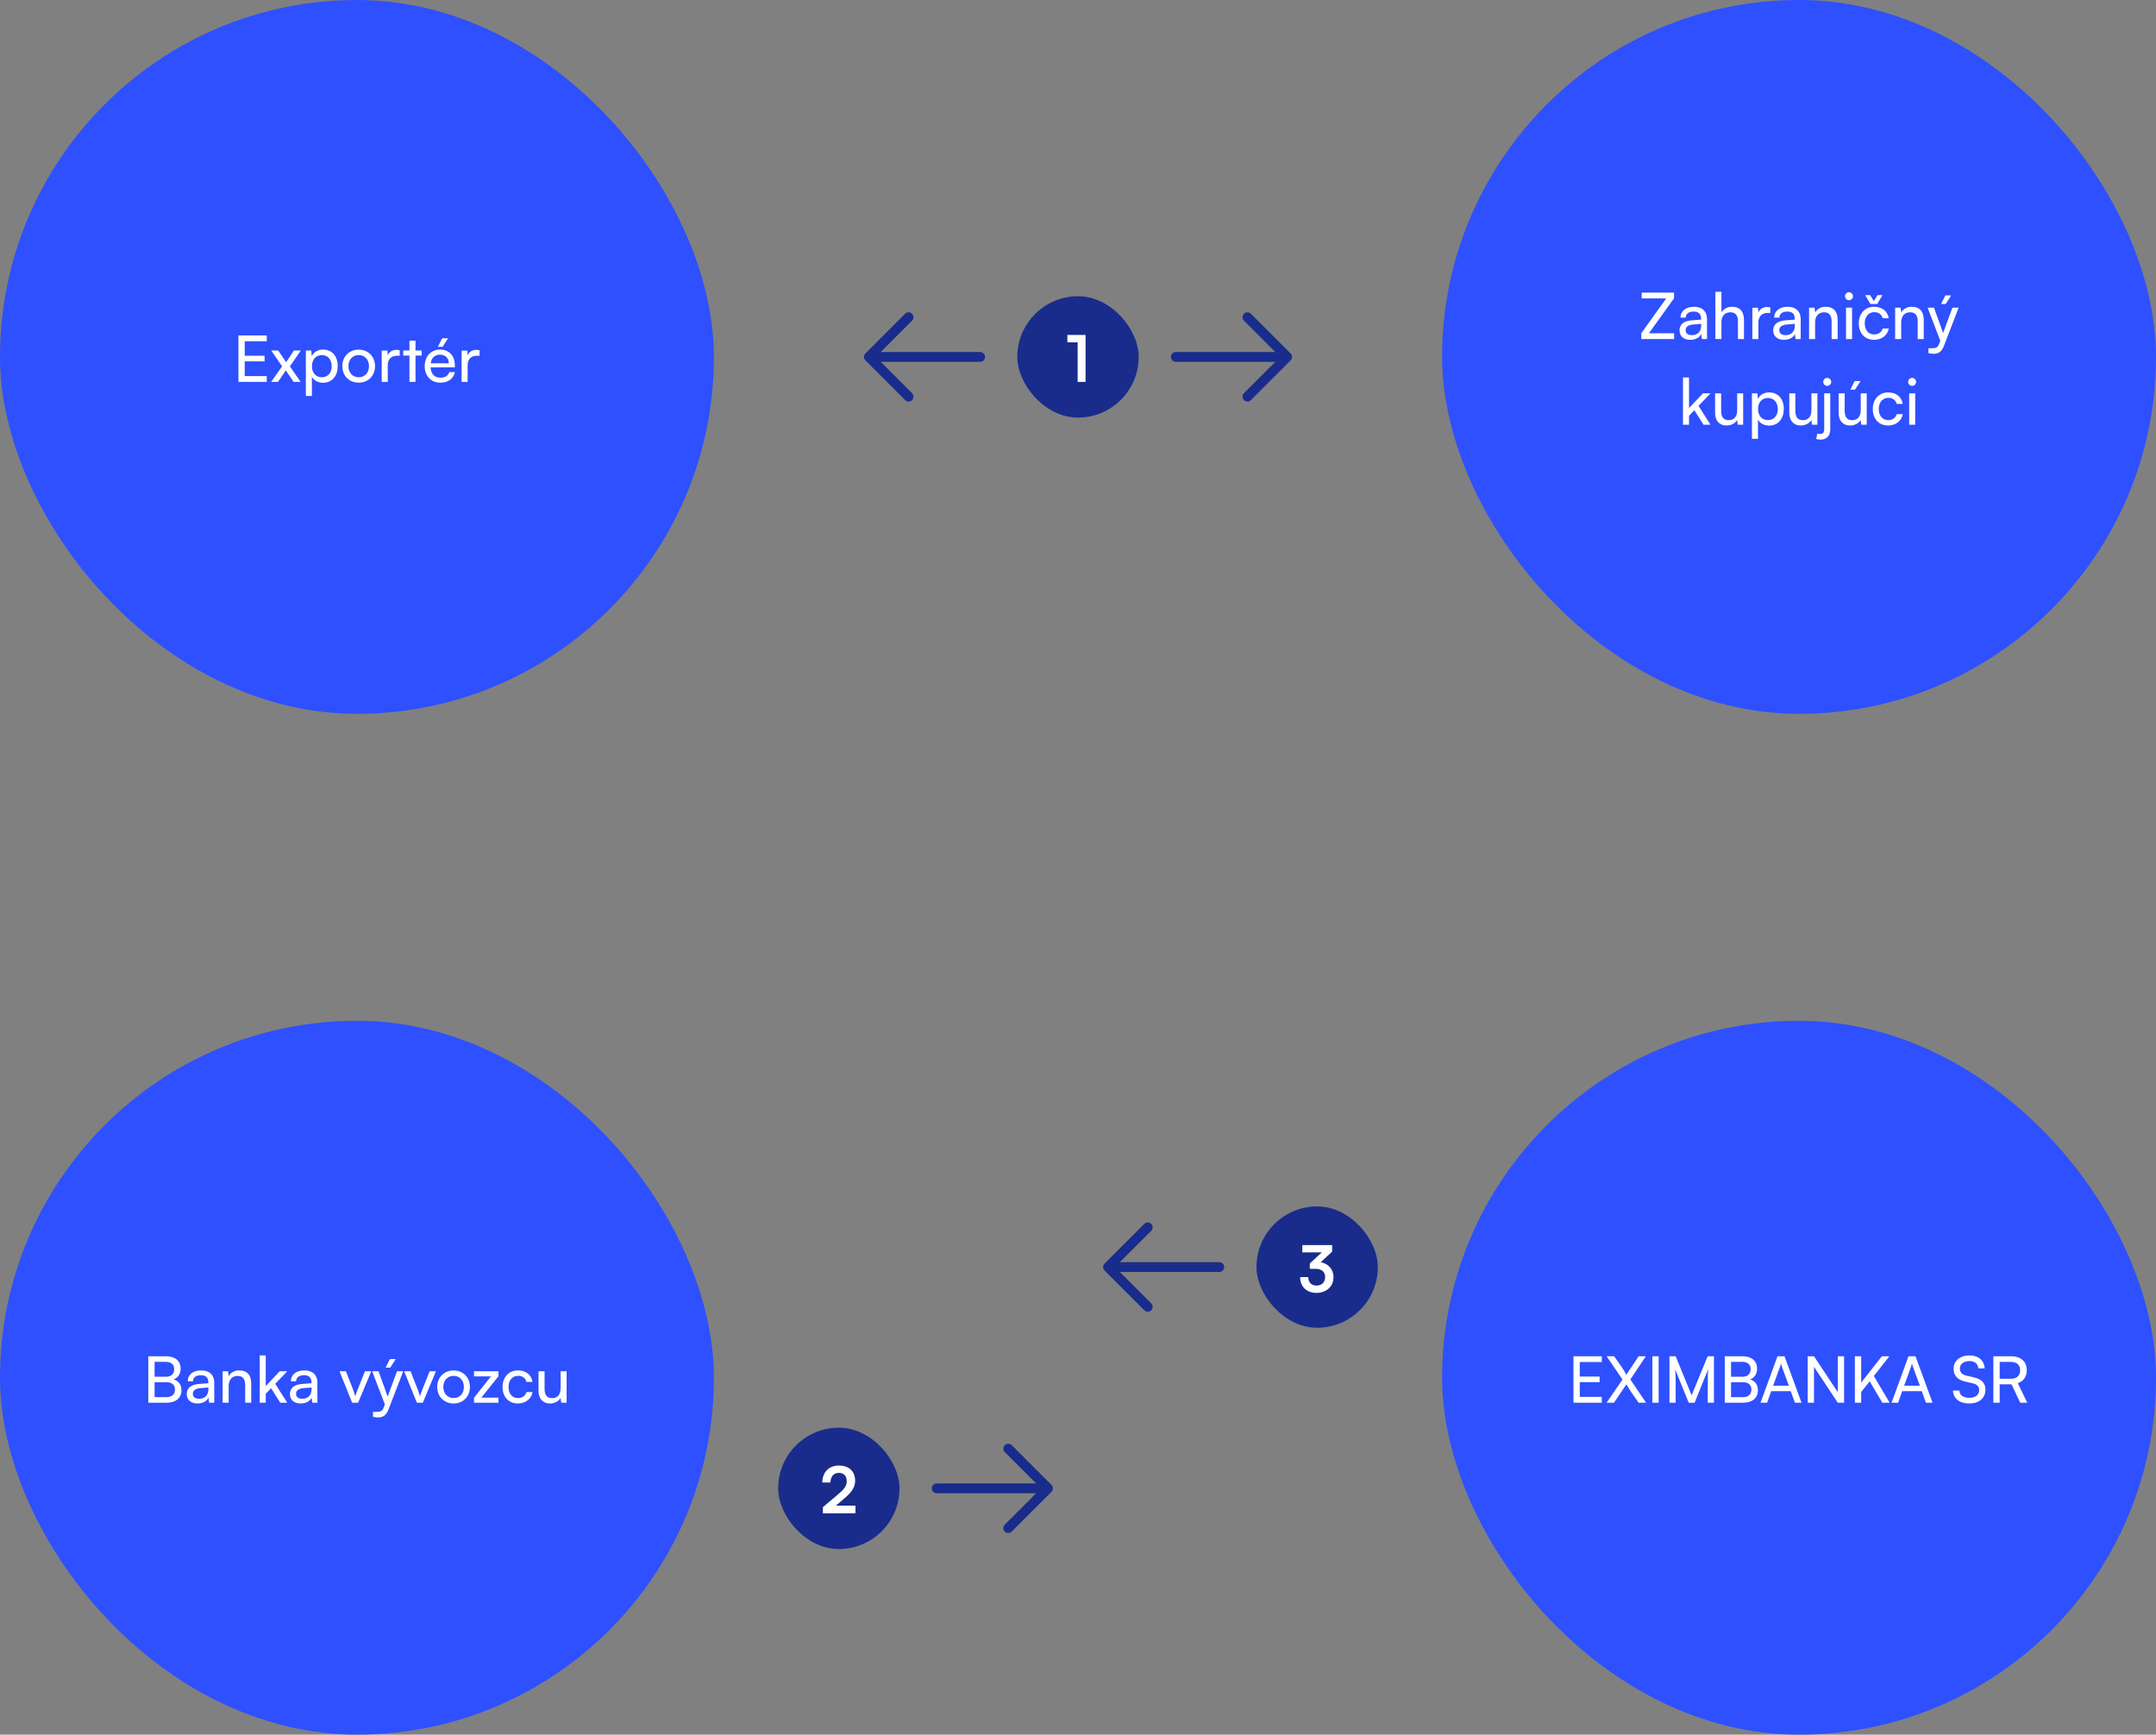 <svg xmlns="http://www.w3.org/2000/svg" width="604" height="486" viewBox="0 0 604 486" fill="none"><rect x="0" y="0" width="604" height="486" fill="#808080" stroke="none"/><rect x="404" width="200" height="200" rx="100" fill="#2E50FF"></rect><path d="M469.004 95H459.806V93.362L466.79 83.606H459.914V81.986H468.986V83.57L461.948 93.362H469.004V95ZM473.521 95.216C471.631 95.216 470.515 94.154 470.515 92.552C470.515 90.932 471.721 89.924 473.791 89.762L476.563 89.546V89.294C476.563 87.818 475.681 87.296 474.493 87.296C473.071 87.296 472.261 87.926 472.261 88.988H470.785C470.785 87.152 472.297 85.946 474.565 85.946C476.743 85.946 478.219 87.098 478.219 89.474V95H476.779L476.599 93.578C476.149 94.586 474.943 95.216 473.521 95.216ZM474.007 93.902C475.609 93.902 476.581 92.858 476.581 91.202V90.734L474.331 90.914C472.837 91.058 472.225 91.634 472.225 92.498C472.225 93.434 472.909 93.902 474.007 93.902ZM482.254 94.982H480.562V81.752H482.254V87.548C482.812 86.594 483.874 85.946 485.242 85.946C487.492 85.946 488.572 87.368 488.572 89.618V95H486.88V89.996C486.88 88.214 486.034 87.494 484.774 87.494C483.136 87.494 482.254 88.682 482.254 90.194V94.982ZM495.955 86.126V87.674H495.199C493.597 87.674 492.607 88.646 492.607 90.338V95H490.915V86.216H492.499L492.607 87.548C492.967 86.63 493.849 86.018 495.055 86.018C495.361 86.018 495.613 86.054 495.955 86.126ZM499.765 95.216C497.875 95.216 496.759 94.154 496.759 92.552C496.759 90.932 497.965 89.924 500.035 89.762L502.807 89.546V89.294C502.807 87.818 501.925 87.296 500.737 87.296C499.315 87.296 498.505 87.926 498.505 88.988H497.029C497.029 87.152 498.541 85.946 500.809 85.946C502.987 85.946 504.463 87.098 504.463 89.474V95H503.023L502.843 93.578C502.393 94.586 501.187 95.216 499.765 95.216ZM500.251 93.902C501.853 93.902 502.825 92.858 502.825 91.202V90.734L500.575 90.914C499.081 91.058 498.469 91.634 498.469 92.498C498.469 93.434 499.153 93.902 500.251 93.902ZM508.498 95H506.806V86.198H508.336L508.516 87.548C509.074 86.54 510.19 85.946 511.432 85.946C513.754 85.946 514.816 87.368 514.816 89.618V95H513.124V89.996C513.124 88.214 512.296 87.494 511 87.494C509.416 87.494 508.498 88.628 508.498 90.338V95ZM517.988 84.11C517.376 84.11 516.872 83.606 516.872 82.994C516.872 82.364 517.376 81.878 517.988 81.878C518.6 81.878 519.104 82.364 519.104 82.994C519.104 83.606 518.6 84.11 517.988 84.11ZM517.16 95V86.198H518.852V95H517.16ZM524.008 85.172L522.514 82.688H523.918L524.962 84.362L525.988 82.688H527.392L525.898 85.172H524.008ZM520.732 90.608C520.732 87.854 522.478 85.946 525.052 85.946C527.266 85.946 528.814 87.206 529.12 89.168H527.428C527.14 88.052 526.24 87.458 525.106 87.458C523.504 87.458 522.406 88.682 522.406 90.59C522.406 92.48 523.432 93.704 525.034 93.704C526.24 93.704 527.14 93.074 527.446 92.03H529.138C528.796 93.938 527.158 95.216 525.034 95.216C522.442 95.216 520.732 93.38 520.732 90.608ZM532.615 95H530.923V86.198H532.453L532.633 87.548C533.191 86.54 534.307 85.946 535.549 85.946C537.871 85.946 538.933 87.368 538.933 89.618V95H537.241V89.996C537.241 88.214 536.413 87.494 535.117 87.494C533.533 87.494 532.615 88.628 532.615 90.338V95ZM546.627 82.778L545.079 85.172H543.783L544.989 82.778H546.627ZM540.255 98.942V97.556H541.389C542.199 97.556 542.847 97.43 543.261 96.314L543.567 95.468L540.021 86.198H541.803L544.359 93.29L546.969 86.198H548.715L544.557 96.98C543.963 98.492 543.081 99.122 541.731 99.122C541.173 99.122 540.705 99.05 540.255 98.942ZM473.176 119H471.484V105.752H473.176V114.338L477.082 110.198H479.206L475.84 113.708L479.188 119H477.244L474.67 114.932L473.176 116.498V119ZM486.672 110.198H488.346V119H486.834L486.654 117.668C486.15 118.586 484.98 119.216 483.684 119.216C481.632 119.216 480.48 117.83 480.48 115.67V110.198H482.172V115.112C482.172 117.002 482.982 117.722 484.278 117.722C485.826 117.722 486.672 116.732 486.672 114.842V110.198ZM490.801 122.942V110.198H492.331L492.457 111.782C493.051 110.576 494.239 109.946 495.643 109.946C498.163 109.946 499.729 111.836 499.729 114.536C499.729 117.218 498.253 119.234 495.643 119.234C494.239 119.234 493.069 118.64 492.493 117.56V122.942H490.801ZM492.511 114.608C492.511 116.408 493.555 117.704 495.283 117.704C497.011 117.704 498.037 116.408 498.037 114.608C498.037 112.79 497.011 111.494 495.283 111.494C493.555 111.494 492.511 112.772 492.511 114.608ZM507.467 110.198H509.141V119H507.629L507.449 117.668C506.945 118.586 505.775 119.216 504.479 119.216C502.427 119.216 501.275 117.83 501.275 115.67V110.198H502.967V115.112C502.967 117.002 503.777 117.722 505.073 117.722C506.621 117.722 507.467 116.732 507.467 114.842V110.198ZM511.897 108.11C511.267 108.11 510.781 107.606 510.781 106.994C510.781 106.364 511.267 105.878 511.897 105.878C512.491 105.878 513.013 106.364 513.013 106.994C513.013 107.606 512.491 108.11 511.897 108.11ZM508.819 122.996L509.107 121.466C509.449 121.556 509.647 121.592 509.917 121.592C510.727 121.592 511.051 121.124 511.051 120.134V110.198H512.743V120.296C512.743 122.06 511.771 123.158 510.061 123.158C509.611 123.158 509.323 123.14 508.819 122.996ZM521.23 106.778L519.682 109.172H518.368L519.574 106.778H521.23ZM521.284 110.198H522.958V119H521.446L521.266 117.668C520.762 118.586 519.592 119.216 518.296 119.216C516.244 119.216 515.092 117.83 515.092 115.67V110.198H516.784V115.112C516.784 117.002 517.594 117.722 518.89 117.722C520.438 117.722 521.284 116.732 521.284 114.842V110.198ZM524.661 114.608C524.661 111.854 526.407 109.946 528.981 109.946C531.195 109.946 532.743 111.206 533.049 113.168H531.357C531.069 112.052 530.169 111.458 529.035 111.458C527.433 111.458 526.335 112.682 526.335 114.59C526.335 116.48 527.361 117.704 528.963 117.704C530.169 117.704 531.069 117.074 531.375 116.03H533.067C532.725 117.938 531.087 119.216 528.963 119.216C526.371 119.216 524.661 117.38 524.661 114.608ZM535.68 108.11C535.068 108.11 534.564 107.606 534.564 106.994C534.564 106.364 535.068 105.878 535.68 105.878C536.292 105.878 536.796 106.364 536.796 106.994C536.796 107.606 536.292 108.11 535.68 108.11ZM534.852 119V110.198H536.544V119H534.852Z" fill="white"></path><rect x="404" y="286" width="200" height="200" rx="100" fill="#2E50FF"></rect><path d="M448.745 393H440.807V379.986H448.745V381.606H442.571V385.674H448.133V387.24H442.571V391.362H448.745V393ZM454.541 386.502L450.095 379.986H452.201L454.235 382.884C454.811 383.73 455.243 384.45 455.621 385.17L459.059 379.986H461.093L456.737 386.484L461.147 393H459.059L457.061 390.138C456.557 389.4 456.071 388.608 455.639 387.852L452.147 393H450.077L454.541 386.502ZM464.667 379.986V393H462.903V379.986H464.667ZM469.429 393H467.701V379.986H469.429L473.911 390.93L478.393 379.986H480.157V393H478.429V387.852C478.429 385.422 478.447 384.54 478.537 383.622L474.739 393H473.083L469.303 383.658C469.393 384.288 469.429 385.62 469.429 387.438V393ZM483.188 393V379.986H488.156C490.694 379.986 492.242 381.282 492.242 383.424C492.242 384.918 491.594 385.926 490.298 386.466C491.738 386.934 492.476 387.978 492.476 389.526C492.476 391.686 490.91 393 488.336 393H483.188ZM488.048 381.552H484.952V385.728H488.156C489.614 385.728 490.442 384.936 490.442 383.586C490.442 382.29 489.578 381.552 488.048 381.552ZM488.3 387.258H484.952V391.434H488.3C489.812 391.434 490.658 390.66 490.658 389.31C490.658 388.014 489.794 387.258 488.3 387.258ZM495.048 393H493.212L497.964 379.986H499.926L504.696 393H502.842L501.672 389.76H496.2L495.048 393ZM498.72 382.794L496.74 388.23H501.15L499.152 382.794C499.062 382.542 498.972 382.236 498.936 382.038C498.9 382.218 498.81 382.524 498.72 382.794ZM508.19 393H506.426V379.986H508.19L514.85 390.048V379.986H516.614V393H514.85L508.19 382.938V393ZM521.409 379.986V387.366L527.205 379.986H529.311L524.955 385.512L529.383 393H527.331L523.785 387.006L521.409 390.012V393H519.645V379.986H521.409ZM531.751 393H529.915L534.667 379.986H536.629L541.399 393H539.545L538.375 389.76H532.903L531.751 393ZM535.423 382.794L533.443 388.23H537.853L535.855 382.794C535.765 382.542 535.675 382.236 535.639 382.038C535.603 382.218 535.513 382.524 535.423 382.794ZM547.295 383.496C547.295 381.264 549.095 379.752 551.777 379.752C554.261 379.752 555.863 381.138 556.007 383.388H554.225C554.135 382.092 553.217 381.336 551.759 381.336C550.121 381.336 549.059 382.164 549.059 383.442C549.059 384.486 549.653 385.116 550.877 385.404L553.019 385.908C555.143 386.394 556.223 387.546 556.223 389.382C556.223 391.722 554.405 393.216 551.633 393.216C548.987 393.216 547.223 391.83 547.115 389.598H548.915C548.951 390.84 549.995 391.632 551.633 391.632C553.361 391.632 554.459 390.822 554.459 389.526C554.459 388.5 553.901 387.852 552.659 387.564L550.517 387.078C548.393 386.592 547.295 385.368 547.295 383.496ZM560.204 393H558.44V379.986H563.354C566.144 379.986 567.8 381.462 567.8 383.892C567.8 385.692 566.9 386.988 565.28 387.51L567.926 393H565.964L563.534 387.852H560.204V393ZM560.204 381.57V386.286H563.372C565.01 386.286 565.946 385.404 565.946 383.91C565.946 382.398 564.974 381.57 563.354 381.57H560.204Z" fill="white"></path><path d="M322.913 343.872C322.913 344.22 322.784 344.569 322.509 344.844L312.353 355L322.509 365.157C323.041 365.689 323.041 366.569 322.509 367.1C321.978 367.632 321.098 367.632 320.566 367.1L309.438 355.972C308.906 355.44 308.906 354.56 309.438 354.029L320.566 342.9C321.098 342.369 321.978 342.369 322.509 342.9C322.784 343.157 322.913 343.524 322.913 343.872Z" fill="#192C8C"></path><path d="M342.964 355.001C342.964 355.753 342.341 356.376 341.589 356.376L310.734 356.376C309.983 356.376 309.359 355.753 309.359 355.001C309.359 354.249 309.983 353.626 310.734 353.626L341.589 353.626C342.341 353.626 342.964 354.249 342.964 355.001Z" fill="#192C8C"></path><rect x="352" y="338" width="34" height="34" rx="17" fill="#192C8C"></rect><path d="M368.538 355.484H366.936V353.99L370.32 350.876H364.848V348.842H373.2V350.678L369.996 353.63C372.012 354.026 373.578 355.502 373.578 357.824C373.578 360.524 371.472 362.234 368.808 362.234C366.234 362.234 364.236 360.65 364.236 357.806H366.504C366.504 359.318 367.44 360.182 368.844 360.182C370.284 360.182 371.238 359.246 371.238 357.788C371.238 356.456 370.374 355.484 368.538 355.484Z" fill="white"></path><rect x="218" y="400" width="34" height="34" rx="17" fill="#192C8C"></rect><path d="M239.654 423.982L230.528 424V422.272L234.83 418.636C236.612 417.124 237.206 416.26 237.206 415C237.206 413.506 236.396 412.66 235.01 412.66C233.57 412.66 232.67 413.668 232.652 415.36H230.366C230.384 412.48 232.22 410.608 235.01 410.608C237.818 410.608 239.564 412.21 239.564 414.874C239.564 416.71 238.556 418.096 236.558 419.806L234.182 421.84H239.654V423.982Z" fill="white"></path><path d="M281.087 428.128C281.087 427.78 281.216 427.431 281.491 427.156L291.647 417L281.491 406.843C280.959 406.311 280.959 405.431 281.491 404.9C282.022 404.368 282.902 404.368 283.434 404.9L294.562 416.028C295.094 416.56 295.094 417.44 294.562 417.971L283.434 429.1C282.902 429.631 282.022 429.631 281.491 429.1C281.216 428.843 281.087 428.476 281.087 428.128Z" fill="#192C8C"></path><path d="M261.036 416.999C261.036 416.247 261.659 415.624 262.411 415.624L293.266 415.624C294.017 415.624 294.641 416.247 294.641 416.999C294.641 417.751 294.017 418.374 293.266 418.374L262.411 418.374C261.659 418.374 261.036 417.751 261.036 416.999Z" fill="#192C8C"></path><path d="M255.913 88.872C255.913 89.22 255.784 89.569 255.509 89.844L245.353 100L255.509 110.157C256.041 110.689 256.041 111.569 255.509 112.1C254.978 112.632 254.098 112.632 253.566 112.1L242.438 100.972C241.906 100.44 241.906 99.56 242.438 99.029L253.566 87.9C254.098 87.369 254.978 87.369 255.509 87.9C255.784 88.157 255.913 88.524 255.913 88.872Z" fill="#192C8C"></path><path d="M275.964 100.001C275.964 100.753 275.341 101.376 274.589 101.376L243.734 101.376C242.983 101.376 242.359 100.753 242.359 100.001C242.359 99.249 242.983 98.626 243.734 98.626L274.589 98.626C275.341 98.626 275.964 99.249 275.964 100.001Z" fill="#192C8C"></path><rect x="285" y="83" width="34" height="34" rx="17" fill="#192C8C"></rect><path d="M301.906 95.912H299.026V93.842H304.12V107H301.906V95.912Z" fill="white"></path><path d="M348.087 111.128C348.087 110.78 348.216 110.431 348.491 110.156L358.647 100L348.491 89.843C347.959 89.311 347.959 88.431 348.491 87.9C349.022 87.368 349.902 87.368 350.434 87.9L361.562 99.028C362.094 99.56 362.094 100.44 361.562 100.971L350.434 112.1C349.902 112.631 349.022 112.631 348.491 112.1C348.216 111.843 348.087 111.476 348.087 111.128Z" fill="#192C8C"></path><path d="M328.036 99.999C328.036 99.247 328.659 98.624 329.411 98.624L360.266 98.624C361.017 98.624 361.641 99.247 361.641 99.999C361.641 100.751 361.017 101.374 360.266 101.374L329.411 101.374C328.659 101.374 328.036 100.751 328.036 99.999Z" fill="#192C8C"></path><rect width="200" height="200" rx="100" fill="#2E50FF"></rect><path d="M74.733 107H66.795V93.986H74.733V95.606H68.559V99.674H74.121V101.24H68.559V105.362H74.733V107ZM77.901 107H75.957L79.035 102.644L75.975 98.198H77.937L80.169 101.474L82.347 98.198H84.273L81.213 102.644L84.219 107H82.257L80.061 103.778L77.901 107ZM85.685 110.942V98.198H87.215L87.341 99.782C87.935 98.576 89.123 97.946 90.527 97.946C93.047 97.946 94.613 99.836 94.613 102.536C94.613 105.218 93.137 107.234 90.527 107.234C89.123 107.234 87.953 106.64 87.377 105.56V110.942H85.685ZM87.395 102.608C87.395 104.408 88.439 105.704 90.167 105.704C91.895 105.704 92.921 104.408 92.921 102.608C92.921 100.79 91.895 99.494 90.167 99.494C88.439 99.494 87.395 100.772 87.395 102.608ZM95.902 102.59C95.902 99.872 97.846 97.964 100.492 97.964C103.12 97.964 105.064 99.872 105.064 102.59C105.064 105.308 103.12 107.216 100.492 107.216C97.846 107.216 95.902 105.308 95.902 102.59ZM97.612 102.59C97.612 104.426 98.782 105.704 100.492 105.704C102.184 105.704 103.372 104.426 103.372 102.59C103.372 100.754 102.184 99.476 100.492 99.476C98.782 99.476 97.612 100.754 97.612 102.59ZM111.977 98.126V99.674H111.221C109.619 99.674 108.629 100.646 108.629 102.338V107H106.937V98.216H108.521L108.629 99.548C108.989 98.63 109.871 98.018 111.077 98.018C111.383 98.018 111.635 98.054 111.977 98.126ZM116.399 107H114.707V99.62H112.979V98.198H114.707V95.444H116.399V98.198H118.127V99.62H116.399V107ZM125.534 94.778L123.986 97.172H122.672L123.878 94.778H125.534ZM123.356 107.216C120.764 107.216 118.982 105.344 118.982 102.608C118.982 99.854 120.728 97.946 123.284 97.946C125.786 97.946 127.424 99.674 127.424 102.284V102.914L120.62 102.932C120.746 104.786 121.718 105.812 123.392 105.812C124.706 105.812 125.57 105.272 125.858 104.264H127.442C127.01 106.154 125.534 107.216 123.356 107.216ZM123.284 99.368C121.808 99.368 120.872 100.25 120.656 101.798H125.732C125.732 100.34 124.778 99.368 123.284 99.368ZM134.354 98.126V99.674H133.598C131.996 99.674 131.006 100.646 131.006 102.338V107H129.314V98.216H130.898L131.006 99.548C131.366 98.63 132.248 98.018 133.454 98.018C133.76 98.018 134.012 98.054 134.354 98.126Z" fill="white"></path><rect y="286" width="200" height="200" rx="100" fill="#2E50FF"></rect><path d="M41.544 393V379.986H46.512C49.05 379.986 50.598 381.282 50.598 383.424C50.598 384.918 49.95 385.926 48.654 386.466C50.094 386.934 50.832 387.978 50.832 389.526C50.832 391.686 49.266 393 46.692 393H41.544ZM46.404 381.552H43.308V385.728H46.512C47.97 385.728 48.798 384.936 48.798 383.586C48.798 382.29 47.934 381.552 46.404 381.552ZM46.656 387.258H43.308V391.434H46.656C48.168 391.434 49.014 390.66 49.014 389.31C49.014 388.014 48.15 387.258 46.656 387.258ZM55.326 393.216C53.436 393.216 52.32 392.154 52.32 390.552C52.32 388.932 53.526 387.924 55.596 387.762L58.368 387.546V387.294C58.368 385.818 57.486 385.296 56.298 385.296C54.876 385.296 54.066 385.926 54.066 386.988H52.59C52.59 385.152 54.102 383.946 56.37 383.946C58.548 383.946 60.024 385.098 60.024 387.474V393H58.584L58.404 391.578C57.954 392.586 56.748 393.216 55.326 393.216ZM55.812 391.902C57.414 391.902 58.386 390.858 58.386 389.202V388.734L56.136 388.914C54.642 389.058 54.03 389.634 54.03 390.498C54.03 391.434 54.714 391.902 55.812 391.902ZM64.06 393H62.368V384.198H63.898L64.078 385.548C64.636 384.54 65.752 383.946 66.994 383.946C69.316 383.946 70.378 385.368 70.378 387.618V393H68.686V387.996C68.686 386.214 67.858 385.494 66.562 385.494C64.978 385.494 64.06 386.628 64.06 388.338V393ZM74.449 393H72.757V379.752H74.449V388.338L78.355 384.198H80.479L77.113 387.708L80.461 393H78.517L75.943 388.932L74.449 390.498V393ZM84.225 393.216C82.335 393.216 81.219 392.154 81.219 390.552C81.219 388.932 82.425 387.924 84.495 387.762L87.267 387.546V387.294C87.267 385.818 86.385 385.296 85.197 385.296C83.775 385.296 82.965 385.926 82.965 386.988H81.489C81.489 385.152 83.001 383.946 85.269 383.946C87.447 383.946 88.923 385.098 88.923 387.474V393H87.483L87.303 391.578C86.853 392.586 85.647 393.216 84.225 393.216ZM84.711 391.902C86.313 391.902 87.285 390.858 87.285 389.202V388.734L85.035 388.914C83.541 389.058 82.929 389.634 82.929 390.498C82.929 391.434 83.613 391.902 84.711 391.902ZM98.654 393L95.108 384.198H96.908L98.834 389.112C99.14 389.94 99.392 390.678 99.536 391.218C99.68 390.642 99.968 389.886 100.274 389.112L102.236 384.198H104L100.328 393H98.654ZM110.872 380.778L109.324 383.172H108.028L109.234 380.778H110.872ZM104.5 396.942V395.556H105.634C106.444 395.556 107.092 395.43 107.506 394.314L107.812 393.468L104.266 384.198H106.048L108.604 391.29L111.214 384.198H112.96L108.802 394.98C108.208 396.492 107.326 397.122 105.976 397.122C105.418 397.122 104.95 397.05 104.5 396.942ZM116.777 393L113.231 384.198H115.031L116.957 389.112C117.263 389.94 117.515 390.678 117.659 391.218C117.803 390.642 118.091 389.886 118.397 389.112L120.359 384.198H122.123L118.451 393H116.777ZM122.489 388.59C122.489 385.872 124.433 383.964 127.079 383.964C129.707 383.964 131.651 385.872 131.651 388.59C131.651 391.308 129.707 393.216 127.079 393.216C124.433 393.216 122.489 391.308 122.489 388.59ZM124.199 388.59C124.199 390.426 125.369 391.704 127.079 391.704C128.771 391.704 129.959 390.426 129.959 388.59C129.959 386.754 128.771 385.476 127.079 385.476C125.369 385.476 124.199 386.754 124.199 388.59ZM139.648 393H132.79V391.632L137.542 385.62H132.79V384.198H139.648V385.584L134.86 391.578H139.648V393ZM140.788 388.608C140.788 385.854 142.534 383.946 145.108 383.946C147.322 383.946 148.87 385.206 149.176 387.168H147.484C147.196 386.052 146.296 385.458 145.162 385.458C143.56 385.458 142.462 386.682 142.462 388.59C142.462 390.48 143.488 391.704 145.09 391.704C146.296 391.704 147.196 391.074 147.502 390.03H149.194C148.852 391.938 147.214 393.216 145.09 393.216C142.498 393.216 140.788 391.38 140.788 388.608ZM157.063 384.198H158.737V393H157.225L157.045 391.668C156.541 392.586 155.371 393.216 154.075 393.216C152.023 393.216 150.871 391.83 150.871 389.67V384.198H152.563V389.112C152.563 391.002 153.373 391.722 154.669 391.722C156.217 391.722 157.063 390.732 157.063 388.842V384.198Z" fill="white"></path></svg>